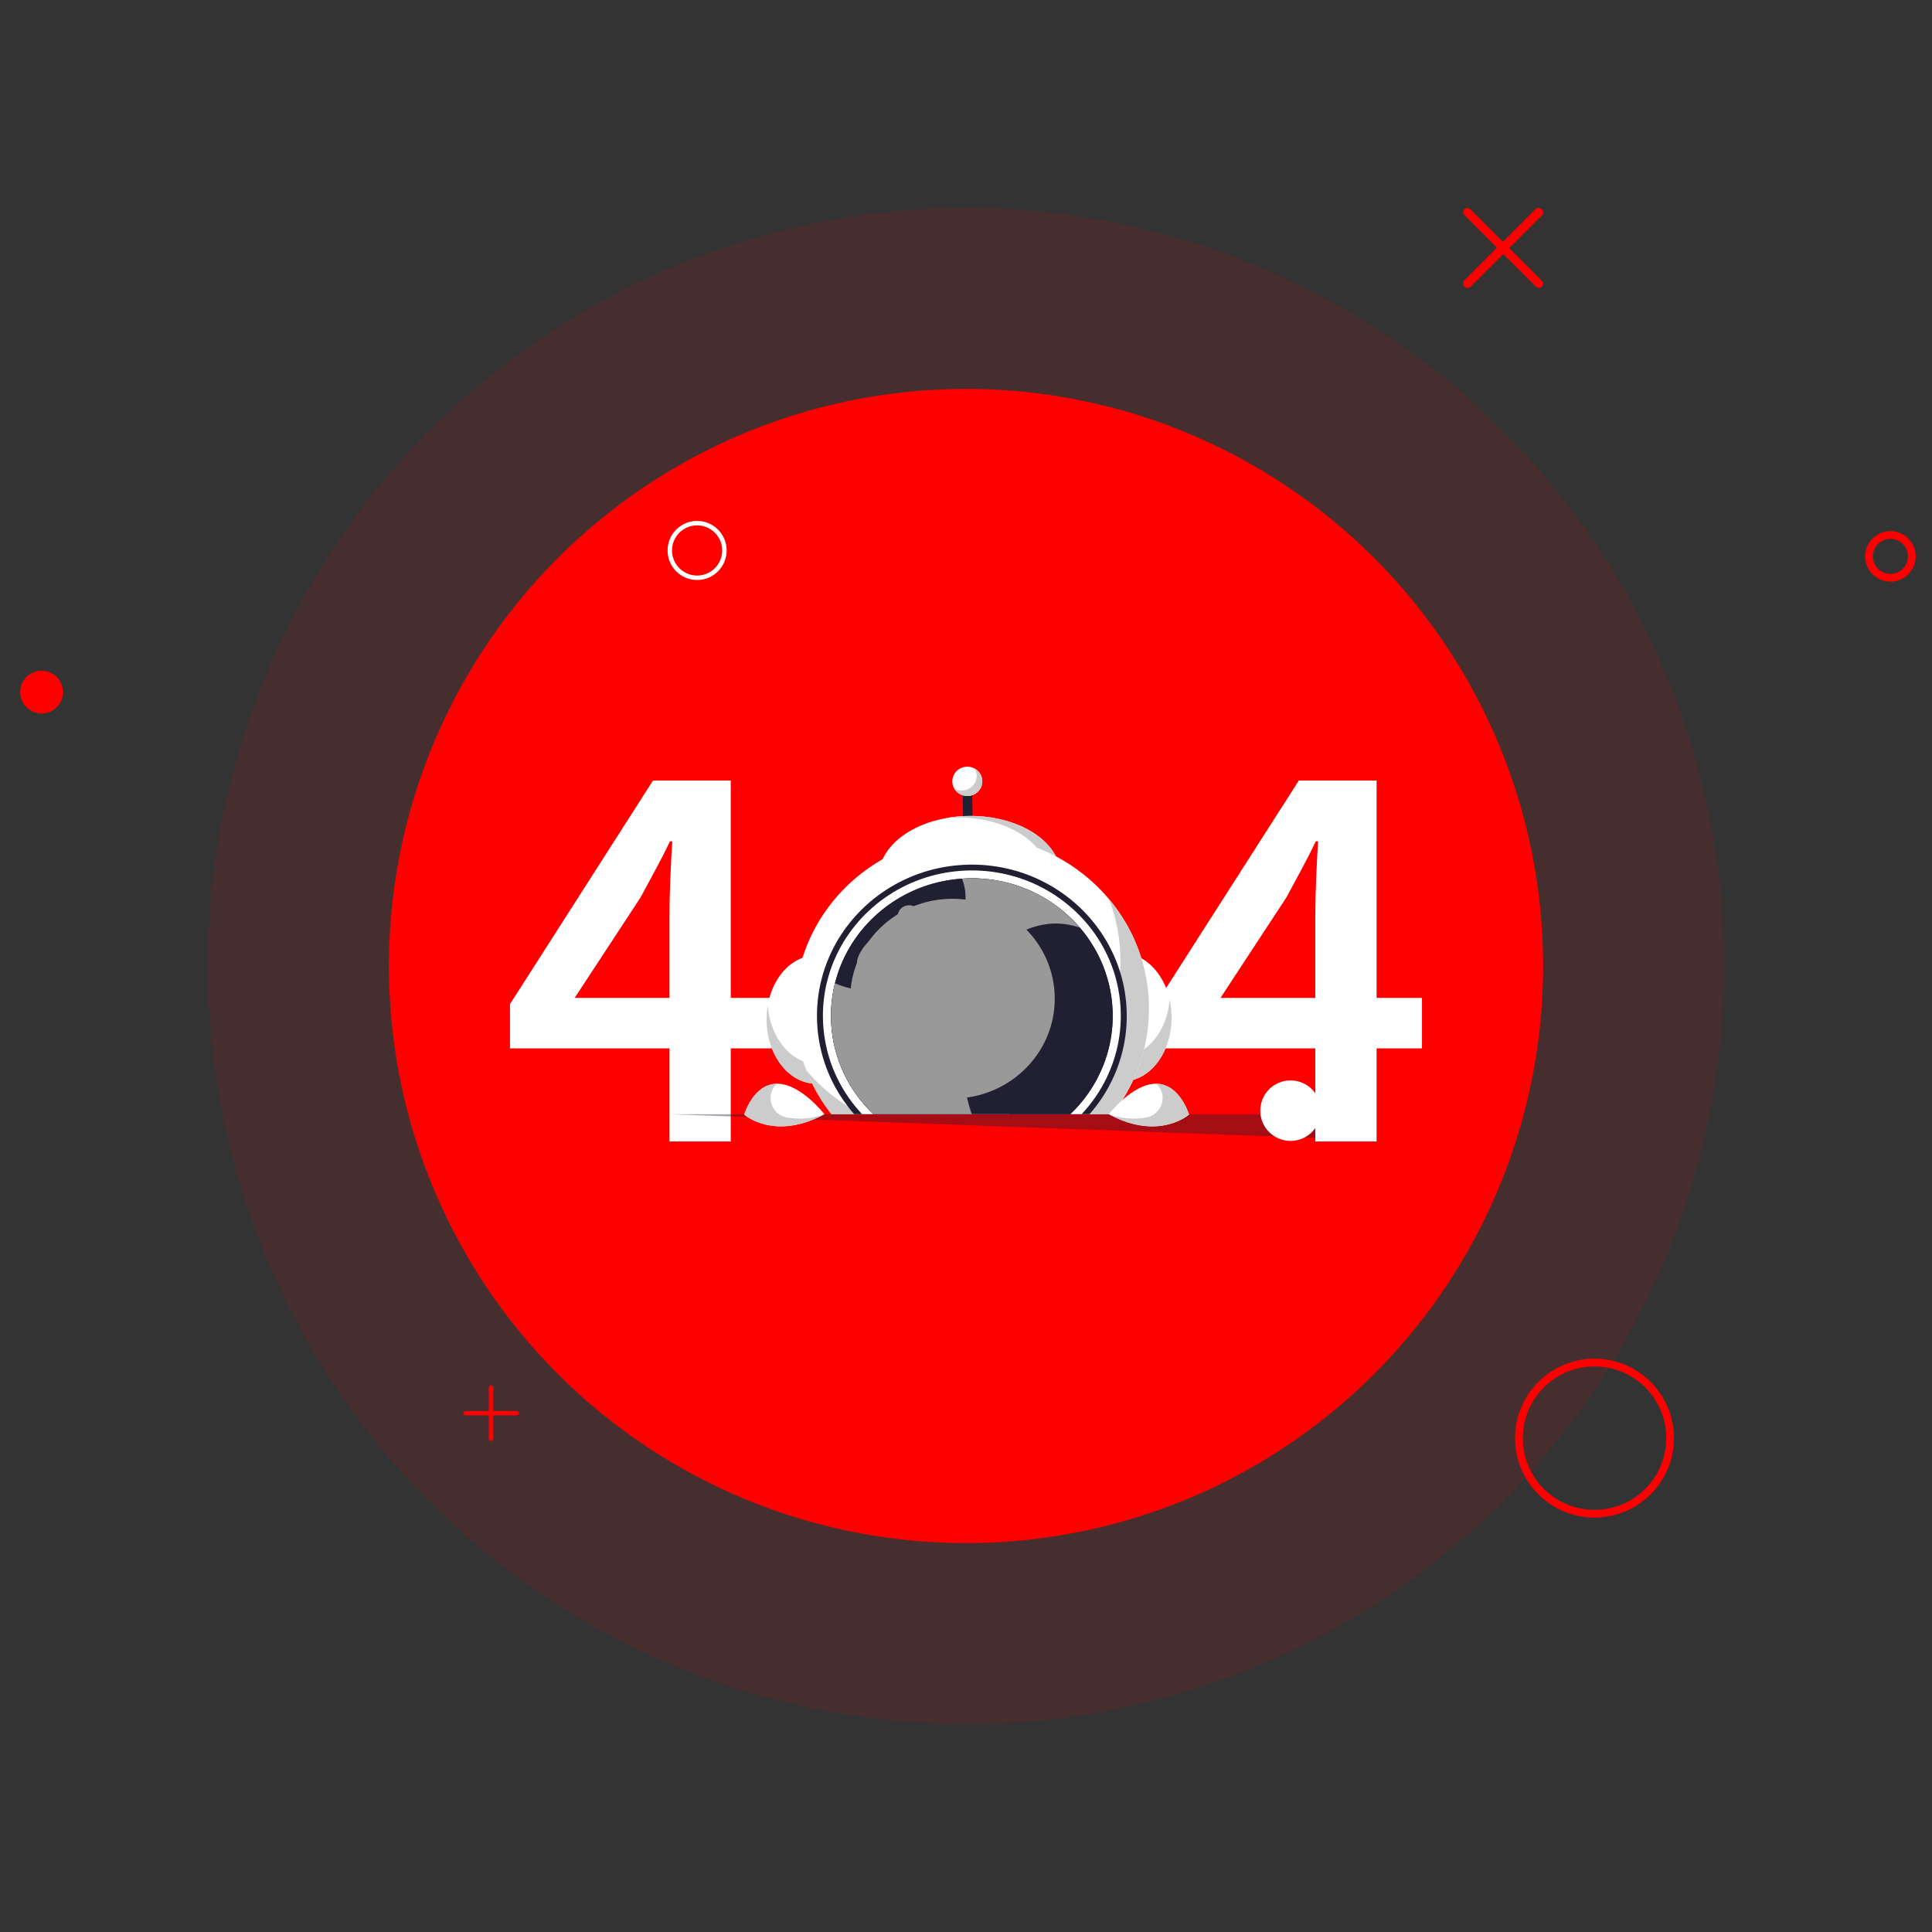 <?xml version="1.0" encoding="utf-8"?>
<!-- Generator: Adobe Illustrator 25.4.0, SVG Export Plug-In . SVG Version: 6.00 Build 0)  -->
<svg version="1.1" id="Layer_1" xmlns="http://www.w3.org/2000/svg" xmlns:xlink="http://www.w3.org/1999/xlink" x="0px" y="0px"
	 viewBox="0 0 500 500" style="enable-background:new 0 0 500 500;" xml:space="preserve">
<rect x="0" y="0" width="500" height="500" fill="#333333" stroke="none"/>
<style type="text/css">
	.st0{opacity:0.1;fill:#ff0000;}
	.st1{fill:#ff0000;}
	.st2{fill:#FFFFFF;}
	.st3{fill:#212032;}
	.st4{fill:#CCCCCC;}
	.st5{fill:#999999;}
	.st6{opacity:0.4;fill:#212032;}
	.st7{fill:none;stroke:#ff0000;stroke-width:1.997;stroke-miterlimit:10;}
	.st8{fill:none;stroke:#FFFFFF;stroke-width:1.152;stroke-miterlimit:10;}
</style>
<g>
	<circle class="st0" cx="250" cy="250" r="196.19"/>
	<circle class="st1" cx="250" cy="250" r="149.35"/>
	<g>
		<path class="st2" d="M173.26,295.41v-24.09h-41.27v-11.46L169,202h20.12v56.25h11.75v13.07h-11.75v24.09H173.26z M148.73,258.25
			h24.53V237.1c0-2.74,0.07-5.97,0.22-9.69c0.15-3.72,0.32-6.95,0.51-9.69h-0.59c-1.17,2.45-2.4,4.85-3.67,7.2
			c-1.27,2.35-2.6,4.8-3.96,7.34L148.73,258.25z"/>
		<path class="st2" d="M340.4,295.41v-24.09h-41.27v-11.46L336.14,202h20.12v56.25h11.75v13.07h-11.75v24.09H340.4z M315.87,258.25
			h24.53V237.1c0-2.74,0.07-5.97,0.22-9.69c0.15-3.72,0.32-6.95,0.51-9.69h-0.59c-1.17,2.45-2.4,4.85-3.67,7.2
			c-1.27,2.35-2.6,4.8-3.96,7.34L315.87,258.25z"/>
		<g>
			<g>
				<g>
					<g>
						
							<rect x="249.23" y="205.32" transform="matrix(1 -8.091203e-03 8.091203e-03 1 -1.71 2.033)" class="st3" width="2.42" height="14.19"/>
						
							<rect x="250.44" y="205.31" transform="matrix(1 -8.091203e-03 8.091203e-03 1 -1.71 2.038)" class="st3" width="1.21" height="14.19"/>
						<g>
							<path class="st2" d="M254.22,202.18c0.02,2.1-1.71,3.81-3.85,3.82c-2.15,0.02-3.9-1.67-3.91-3.76
								c-0.02-2.1,1.71-3.81,3.85-3.82C252.45,198.4,254.21,200.08,254.22,202.18z"/>
							<path class="st4" d="M254.22,202.18c0.02,2.09-1.71,3.81-3.85,3.82c-1.44,0.01-2.71-0.75-3.39-1.89
								c0.57,0.31,1.23,0.49,1.93,0.48c2.14-0.02,3.87-1.73,3.85-3.82c-0.01-0.68-0.2-1.32-0.52-1.87
								C253.42,199.54,254.21,200.77,254.22,202.18z"/>
						</g>
					</g>
					
						<ellipse transform="matrix(1 -7.425433e-03 7.425433e-03 1 -1.676 1.87)" class="st2" cx="250.98" cy="226.67" rx="23.51" ry="15.51"/>
					<path class="st4" d="M274.49,226.49c0.06,7.98-9,14.62-20.74,15.58c10.17-1.78,17.66-7.92,17.6-15.17
						c-0.07-8.57-10.65-15.43-23.63-15.33c-0.91,0.01-1.81,0.05-2.69,0.12c1.86-0.33,3.81-0.51,5.83-0.53
						C263.84,211.06,274.42,217.92,274.49,226.49z"/>
					
						<ellipse transform="matrix(1 -8.632272e-03 8.632272e-03 1 -2.262 2.517)" class="st2" cx="290.45" cy="263.27" rx="12.76" ry="16.58"/>
					<path class="st4" d="M303.21,263.17c0.07,9.16-5.58,16.62-12.62,16.68c-7.04,0.05-12.82-7.32-12.89-16.48
						c-0.01-0.64,0.02-1.28,0.07-1.91c1.56,6.98,6.53,12.07,12.39,12.02c6.55-0.05,11.89-6.51,12.55-14.77
						C303.02,260.13,303.2,261.62,303.21,263.17z"/>
					<path class="st2" d="M223.9,263.78c0.07,9.16-5.58,16.62-12.62,16.68c-7.04,0.05-12.82-7.32-12.89-16.48
						c-0.07-9.16,5.58-16.62,12.62-16.68C218.06,247.25,223.83,254.63,223.9,263.78z"/>
					<path class="st4" d="M223.9,263.78c0.07,9.16-5.57,16.62-12.62,16.68c-7.04,0.05-12.82-7.32-12.89-16.48
						c-0.01-1.31,0.09-2.59,0.31-3.81c0.6,8.52,6.14,15.18,12.84,15.13c6.04-0.05,11.05-5.54,12.31-12.87
						C223.88,262.88,223.9,263.33,223.9,263.78z"/>
					<path class="st2" d="M297.34,260.69c0.03,3.73-0.41,7.37-1.26,10.84c-0.32,1.3-0.69,2.57-1.13,3.82
						c-0.22,0.64-0.46,1.28-0.7,1.91c-0.3,0.74-0.61,1.47-0.95,2.19c-0.09,0.2-0.18,0.39-0.27,0.59c-0.44,0.91-0.91,1.8-1.4,2.68
						c-0.33,0.59-0.68,1.16-1.03,1.73c-0.54,0.86-1.1,1.68-1.7,2.5c-0.34,0.47-0.7,0.95-1.07,1.41h-64.7
						c0.03,0.03,0.06,0.06,0.09,0.1c-0.06-0.03-0.12-0.06-0.19-0.1h-7.82c-0.48-0.6-0.94-1.22-1.38-1.84
						c-0.14-0.19-0.28-0.39-0.41-0.6c-0.16-0.23-0.32-0.46-0.47-0.69c-0.4-0.61-0.79-1.22-1.15-1.85c-0.16-0.26-0.31-0.52-0.46-0.79
						c-0.1-0.17-0.19-0.33-0.28-0.51c-0.18-0.33-0.36-0.67-0.53-1.01c-0.12-0.22-0.23-0.45-0.33-0.67h-0.01
						c-0.11-0.22-0.21-0.44-0.31-0.65c-0.02-0.03-0.03-0.06-0.05-0.1c-0.13-0.27-0.26-0.55-0.38-0.83c-0.27-0.6-0.52-1.2-0.75-1.81
						l-0.01-0.01c-0.31-0.79-0.59-1.58-0.86-2.39c-1.36-4.18-2.11-8.62-2.15-13.23c-0.03-3.78,0.41-7.45,1.3-10.97
						c0.21-0.84,0.45-1.68,0.7-2.51v-0.01c3.4-10.84,10.9-19.93,20.76-25.55c5.91-3.37,12.68-5.49,19.91-5.97
						c0.31-0.02,0.61-0.04,0.92-0.05c0.4-0.02,0.81-0.03,1.21-0.04c0.22-0.01,0.45-0.01,0.67-0.01h0.54
						c5.88,0.02,11.5,1.13,16.67,3.13h0.01c1.69,0.65,3.33,1.4,4.91,2.23h0.01c5.15,2.72,9.71,6.37,13.43,10.73
						c0.08,0.1,0.16,0.19,0.24,0.29c0.24,0.29,0.48,0.58,0.72,0.87c0.14,0.17,0.27,0.35,0.41,0.52c0.24,0.3,0.46,0.6,0.68,0.9
						c0.16,0.22,0.32,0.44,0.48,0.66c0.18,0.24,0.34,0.49,0.51,0.74c0.89,1.3,1.7,2.65,2.44,4.04c0.41,0.76,0.79,1.53,1.15,2.32
						c0.13,0.29,0.26,0.58,0.39,0.87c0.25,0.58,0.49,1.17,0.72,1.77c0.11,0.3,0.23,0.6,0.33,0.9c0.2,0.58,0.4,1.16,0.58,1.74
						c0.01,0.03,0.02,0.06,0.03,0.09c0.1,0.31,0.19,0.62,0.27,0.93c0.06,0.22,0.12,0.45,0.18,0.67c0.11,0.4,0.21,0.8,0.31,1.21
						c0.07,0.28,0.13,0.56,0.19,0.84c0.08,0.35,0.15,0.7,0.22,1.06c0.06,0.32,0.12,0.65,0.17,0.97c0.05,0.32,0.11,0.65,0.15,0.97
						c0.05,0.33,0.09,0.65,0.13,0.98c0.02,0.15,0.04,0.31,0.05,0.46c0.06,0.51,0.11,1.03,0.15,1.55
						C297.29,258.69,297.33,259.68,297.34,260.69z"/>
					<path class="st4" d="M219.38,286.3c1.17,0.75,2.39,1.43,3.63,2.06h-7.82c-0.48-0.6-0.94-1.22-1.38-1.84
						c-0.14-0.19-0.28-0.39-0.41-0.6c-0.16-0.23-0.32-0.46-0.47-0.69c-0.4-0.61-0.79-1.22-1.15-1.85c-0.16-0.26-0.31-0.52-0.46-0.79
						c-0.1-0.17-0.19-0.33-0.28-0.51c-0.18-0.33-0.36-0.67-0.53-1.01c-0.12-0.22-0.23-0.45-0.33-0.67h-0.01
						c-0.11-0.22-0.21-0.44-0.31-0.65c-0.02-0.03-0.03-0.06-0.05-0.1c-0.13-0.27-0.26-0.55-0.38-0.83c-0.27-0.6-0.52-1.2-0.75-1.81
						c1.01,1.19,2.07,2.34,3.2,3.42C214.16,282.64,216.67,284.61,219.38,286.3z"/>
					<path class="st4" d="M297.34,260.69c0.03,3.73-0.41,7.37-1.26,10.84c-0.32,1.3-0.69,2.57-1.13,3.82
						c-0.22,0.64-0.46,1.28-0.7,1.91c-0.3,0.74-0.61,1.47-0.95,2.19c-0.09,0.2-0.18,0.39-0.27,0.59c-0.44,0.91-0.9,1.8-1.4,2.68
						c-0.33,0.59-0.68,1.16-1.03,1.73c-0.54,0.86-1.1,1.68-1.7,2.5c-0.34,0.47-0.7,0.95-1.07,1.41h-22.62
						c6.4-3.24,11.92-7.92,16.11-13.59h0.01c0.84-1.14,1.63-2.31,2.35-3.53c1.79-2.98,3.24-6.17,4.29-9.54
						c0.61-1.94,1.09-3.93,1.42-5.98c0.23-1.41,0.4-2.84,0.48-4.29c0.07-1.04,0.1-2.1,0.09-3.16c-0.01-0.52-0.02-1.04-0.04-1.55
						c-0.2-4.94-1.23-9.67-2.95-14.06c0.24,0.29,0.48,0.58,0.72,0.87c0.14,0.17,0.27,0.35,0.41,0.52c0.24,0.3,0.46,0.6,0.68,0.9
						c0.16,0.22,0.32,0.44,0.48,0.66c0.18,0.24,0.34,0.49,0.51,0.74c0.89,1.3,1.7,2.65,2.44,4.04c0.41,0.76,0.79,1.53,1.15,2.32
						c0.13,0.29,0.26,0.58,0.39,0.87c0.25,0.58,0.49,1.17,0.72,1.77c0.11,0.3,0.23,0.6,0.33,0.9c0.2,0.58,0.4,1.16,0.58,1.74
						c0.01,0.03,0.02,0.06,0.03,0.09c0.1,0.31,0.19,0.62,0.27,0.93c0.06,0.22,0.12,0.45,0.18,0.67c0.11,0.4,0.21,0.8,0.31,1.21
						c0.07,0.28,0.13,0.56,0.19,0.84c0.08,0.35,0.15,0.7,0.22,1.06c0.06,0.32,0.12,0.65,0.17,0.97c0.05,0.32,0.11,0.65,0.15,0.97
						c0.05,0.33,0.09,0.65,0.13,0.98c0.02,0.15,0.04,0.31,0.05,0.46c0.06,0.51,0.11,1.03,0.15,1.55
						C297.29,258.69,297.33,259.68,297.34,260.69z"/>
					<path class="st3" d="M291.6,262.6c0.03,3.77-0.48,7.43-1.48,10.88c-0.59,2.08-1.36,4.08-2.28,6c-1.54,3.22-3.52,6.2-5.87,8.87
						h-58.86c0.03,0.03,0.06,0.06,0.09,0.1c-0.06-0.03-0.12-0.06-0.19-0.1h-1.95c-0.59-0.67-1.16-1.36-1.68-2.06
						c-1.6-2.08-2.99-4.33-4.13-6.7c-0.7-1.45-1.32-2.95-1.83-4.49c-1.26-3.74-1.95-7.74-1.99-11.89c-0.03-3.3,0.37-6.52,1.13-9.59
						c0.49-1.98,1.14-3.89,1.92-5.73c2.91-6.83,7.74-12.7,13.85-16.92c5.83-4.05,12.83-6.61,20.41-7.11
						c0.81-0.06,1.63-0.09,2.45-0.1c7.26-0.05,14.09,1.78,19.99,5.04c0.88,0.48,1.75,1,2.59,1.56c0.01,0,0.01,0,0.01,0
						c3.19,2.08,6.06,4.6,8.51,7.47c2.35,2.74,4.32,5.81,5.83,9.12c0.66,1.44,1.24,2.93,1.72,4.47
						C290.96,254.96,291.57,258.71,291.6,262.6z"/>
					<path class="st2" d="M290.06,262.61c0.03,3.73-0.5,7.34-1.51,10.75c-0.57,1.94-1.3,3.8-2.16,5.6
						c-1.67,3.45-3.86,6.61-6.47,9.39h-56.81c-2.63-2.8-4.83-5.98-6.5-9.47c-0.66-1.36-1.23-2.76-1.71-4.2
						c-1.22-3.61-1.89-7.47-1.93-11.48c-0.03-3.18,0.35-6.27,1.09-9.22c0.47-1.88,1.08-3.71,1.83-5.47
						c2.77-6.52,7.35-12.12,13.14-16.18c5.66-3.97,12.45-6.48,19.83-6.97c0.78-0.05,1.57-0.09,2.36-0.09
						c7.14-0.05,13.84,1.79,19.59,5.05c0.8,0.45,1.58,0.93,2.34,1.43v0.01c2.98,1.97,5.67,4.35,7.97,7.04
						c2.22,2.6,4.1,5.49,5.54,8.62c1.22,2.62,2.13,5.4,2.7,8.3C289.81,257.95,290.05,260.25,290.06,262.61z"/>
					<path class="st3" d="M287.97,262.63c0.03,3.54-0.47,6.97-1.44,10.2c-0.52,1.77-1.18,3.47-1.97,5.11c0.01,0.01,0,0.01,0,0.01
						c-1.86,3.91-4.43,7.43-7.56,10.41h-50.96c-3.21-3.06-5.83-6.69-7.72-10.73c-0.58-1.24-1.09-2.53-1.52-3.85
						c-1.1-3.34-1.7-6.89-1.73-10.59c-0.02-3.01,0.33-5.93,1.03-8.72c0.41-1.65,0.94-3.25,1.57-4.79
						c2.58-6.3,6.97-11.72,12.53-15.64c5.35-3.78,11.8-6.17,18.8-6.63c0.74-0.05,1.48-0.08,2.23-0.09
						c6.84-0.05,13.25,1.74,18.75,4.9c0.7,0.4,1.39,0.83,2.06,1.28c2.79,1.86,5.31,4.09,7.47,6.62c2.13,2.49,3.91,5.26,5.29,8.26
						c1.87,4.09,2.99,8.58,3.15,13.32C287.95,262,287.97,262.32,287.97,262.63z"/>
					<ellipse class="st5" cx="246.5" cy="258.45" rx="26.47" ry="25.85"/>
					<path class="st3" d="M287.94,261.69c-0.16-4.74-1.28-9.23-3.15-13.32v-0.01c-1.38-3-3.16-5.77-5.29-8.26
						c-2.16-2.53-4.68-4.76-7.47-6.62c-0.67-0.45-1.36-0.87-2.06-1.28c-5.49-3.16-11.91-4.95-18.75-4.9
						c-0.75,0.01-1.49,0.04-2.23,0.09c-7,0.46-13.44,2.85-18.8,6.63c-5.56,3.92-9.94,9.34-12.53,15.64
						c-0.64,1.55-1.16,3.15-1.57,4.79c-0.7,2.79-1.05,5.72-1.03,8.72c0.03,3.69,0.64,7.25,1.73,10.59c0.43,1.32,0.94,2.6,1.52,3.85
						c1.88,4.04,4.51,7.67,7.72,10.73h10.4c-6.62-2.79-12.07-7.75-15.39-13.98c-0.52-0.97-0.98-1.96-1.38-2.99
						c-1.35-3.36-2.09-7.02-2.13-10.84c-0.02-1.83,0.13-3.63,0.44-5.37c0.25-1.46,0.61-2.88,1.07-4.27v-0.01
						c2.15-6.49,6.46-12.03,12.11-15.81c4.96-3.32,10.94-5.28,17.4-5.33c0.37-0.01,0.74,0,1.1,0.01c6.59,0.17,12.68,2.34,17.65,5.9
						c0.48,0.34,0.95,0.7,1.42,1.08h0.01c0.9,0.73,1.77,1.51,2.58,2.33c4.15,4.19,7.08,9.55,8.22,15.52v0.01
						c0.34,1.77,0.53,3.58,0.54,5.44c0.02,2.1-0.18,4.15-0.58,6.14c-0.23,1.11-0.51,2.2-0.85,3.27v0.01
						c-2.73,8.49-9.16,15.39-17.46,18.88H277c3.12-2.98,5.69-6.5,7.56-10.41v-0.01c0.79-1.64,1.45-3.34,1.97-5.11
						c0.96-3.23,1.46-6.66,1.44-10.2C287.97,262.32,287.95,262,287.94,261.69z M221.06,274.38c-0.01,0.02-0.02,0.03-0.03,0.04
						c-0.26,0.4-0.53,0.8-0.81,1.17c-0.12,0.15-0.24,0.3-0.36,0.45c-0.03,0.03-0.05,0.06-0.08,0.1c-0.04,0.05-0.08,0.09-0.12,0.14
						c-0.03,0.04-0.06,0.07-0.1,0.11c-0.06,0.07-0.12,0.13-0.18,0.2c-0.02,0.02-0.03,0.04-0.05,0.06c-0.01,0.01-0.01,0.01-0.01,0.01
						h-0.01c-0.02,0.03-0.05,0.06-0.08,0.08c-0.13,0.14-0.26,0.27-0.4,0.41c-0.12,0.12-0.25,0.24-0.38,0.35
						c-0.02,0.02-0.05,0.04-0.08,0.06c-0.02,0.03-0.05,0.04-0.07,0.06c1.88,4.04,4.51,7.67,7.72,10.73h10.4
						C229.82,285.57,224.37,280.6,221.06,274.38z"/>
					<g>
						<path class="st5" d="M224.88,243.57c2.63-2.68,5.71-3.96,6.88-2.86c1.17,1.09-0.02,4.15-2.64,6.83
							c-2.63,2.68-5.71,3.96-6.88,2.86C221.07,249.3,222.25,246.24,224.88,243.57z"/>
						<path class="st5" d="M233.14,235.16c1.12-1.14,2.98-1.18,4.15-0.08c1.17,1.09,1.21,2.91,0.09,4.05s-2.98,1.18-4.15,0.08
							C232.06,238.11,232.02,236.3,233.14,235.16z"/>
					</g>
					<path class="st5" d="M279.51,240.11c-2.6-0.94-5.43-1.3-8.18-1.01c-0.01,0-0.01,0-0.02,0.01c-1.97,0.21-3.88,0.72-5.69,1.48
						h-0.01c-4.36,1.81-8.15,5.05-10.81,8.92c-3.77,5.49-5.47,12.14-5.9,18.73c-0.33,5.3,0.12,10.64,1.35,15.81
						c0.34,1.45,0.75,2.89,1.23,4.31h-25.44c-3.21-3.06-5.83-6.69-7.72-10.73c-0.58-1.24-1.09-2.53-1.52-3.85
						c-1.1-3.34-1.7-6.89-1.73-10.59c-0.02-3.01,0.33-5.93,1.03-8.72c0.61,0.27,1.24,0.51,1.88,0.72c0.72,0.24,1.45,0.45,2.18,0.61
						c0.75,0.18,1.51,0.32,2.27,0.42c0.8,0.11,1.61,0.18,2.43,0.2c8.62,0.26,17.21-4.33,21.64-11.55c0.55-0.9,1.03-1.84,1.45-2.81
						c1.26-2.92,1.91-6.09,1.93-9.26c0.01-0.65-0.02-1.3-0.06-1.94c-0.03-0.35-0.08-0.71-0.16-1.08c-0.15-0.77-0.39-1.57-0.66-2.38
						c0.74-0.05,1.48-0.08,2.23-0.09c6.84-0.05,13.25,1.74,18.75,4.9c0.7,0.4,1.39,0.83,2.06,1.28
						C274.83,235.34,277.34,237.58,279.51,240.11z"/>
				</g>
				<polygon class="st6" points="173.26,288.36 340.4,294.5 340.4,288.36 				"/>
				<path class="st2" d="M223.2,288.45c-0.06-0.03-0.12-0.06-0.19-0.1h0.1C223.14,288.39,223.17,288.42,223.2,288.45z"/>
				<g>
					<path class="st2" d="M286.96,288.36c0,0,6.18-8,12.31-7.89c6.13,0.11,8.43,7.98,8.43,7.98S299.93,295.37,286.96,288.36z"/>
					<path class="st4" d="M307.7,288.45c0,0-7.61,6.78-20.35,0.11c3.8,1.15,6.98,1.1,9.46,0.6c4-0.81,5.49-5.84,2.51-8.62
						c-0.03-0.02-0.05-0.05-0.08-0.07h0.04C305.4,280.58,307.7,288.45,307.7,288.45z"/>
				</g>
				<g>
					<path class="st2" d="M213.35,288.36c0,0-6.18-8-12.31-7.89c-6.13,0.11-8.43,7.98-8.43,7.98S200.38,295.37,213.35,288.36z"/>
					<path class="st4" d="M192.61,288.45c0,0,7.61,6.78,20.35,0.11c-3.8,1.15-6.98,1.1-9.46,0.6c-4-0.81-5.49-5.84-2.51-8.62
						c0.03-0.02,0.05-0.05,0.08-0.07h-0.04C194.91,280.58,192.61,288.45,192.61,288.45z"/>
				</g>
			</g>
		</g>
	</g>
	<g>
		<circle class="st7" cx="412.66" cy="372.19" r="19.56"/>
		<circle class="st2" cx="333.99" cy="287.44" r="7.83"/>
		<circle class="st1" cx="10.76" cy="179.11" r="5.54"/>
		<circle class="st7" cx="489.24" cy="143.99" r="5.54"/>
		<circle class="st8" cx="180.41" cy="142.46" r="7.07"/>
		<g>
			<path class="st1" d="M127.09,372.92L127.09,372.92c-0.32,0-0.59-0.26-0.59-0.59v-13.22c0-0.32,0.26-0.59,0.59-0.59l0,0
				c0.32,0,0.59,0.26,0.59,0.59v13.22C127.68,372.66,127.42,372.92,127.09,372.92z"/>
			<path class="st1" d="M119.9,365.73L119.9,365.73c0-0.3,0.25-0.55,0.55-0.55h13.3c0.3,0,0.55,0.25,0.55,0.55l0,0
				c0,0.3-0.25,0.55-0.55,0.55h-13.3C120.14,366.28,119.9,366.03,119.9,365.73z"/>
		</g>
		<g>
			<path class="st1" d="M378.98,74.18L378.98,74.18c-0.45-0.45-0.45-1.18,0-1.64l18.4-18.4c0.45-0.45,1.18-0.45,1.64,0l0,0
				c0.45,0.45,0.45,1.18,0,1.64l-18.4,18.4C380.16,74.64,379.43,74.64,378.98,74.18z"/>
			<path class="st1" d="M378.98,54.15L378.98,54.15c0.42-0.42,1.1-0.42,1.53,0l18.51,18.51c0.42,0.42,0.42,1.1,0,1.53l0,0
				c-0.42,0.42-1.1,0.42-1.53,0l-18.51-18.51C378.56,55.25,378.56,54.57,378.98,54.15z"/>
		</g>
	</g>
</g>
</svg>

